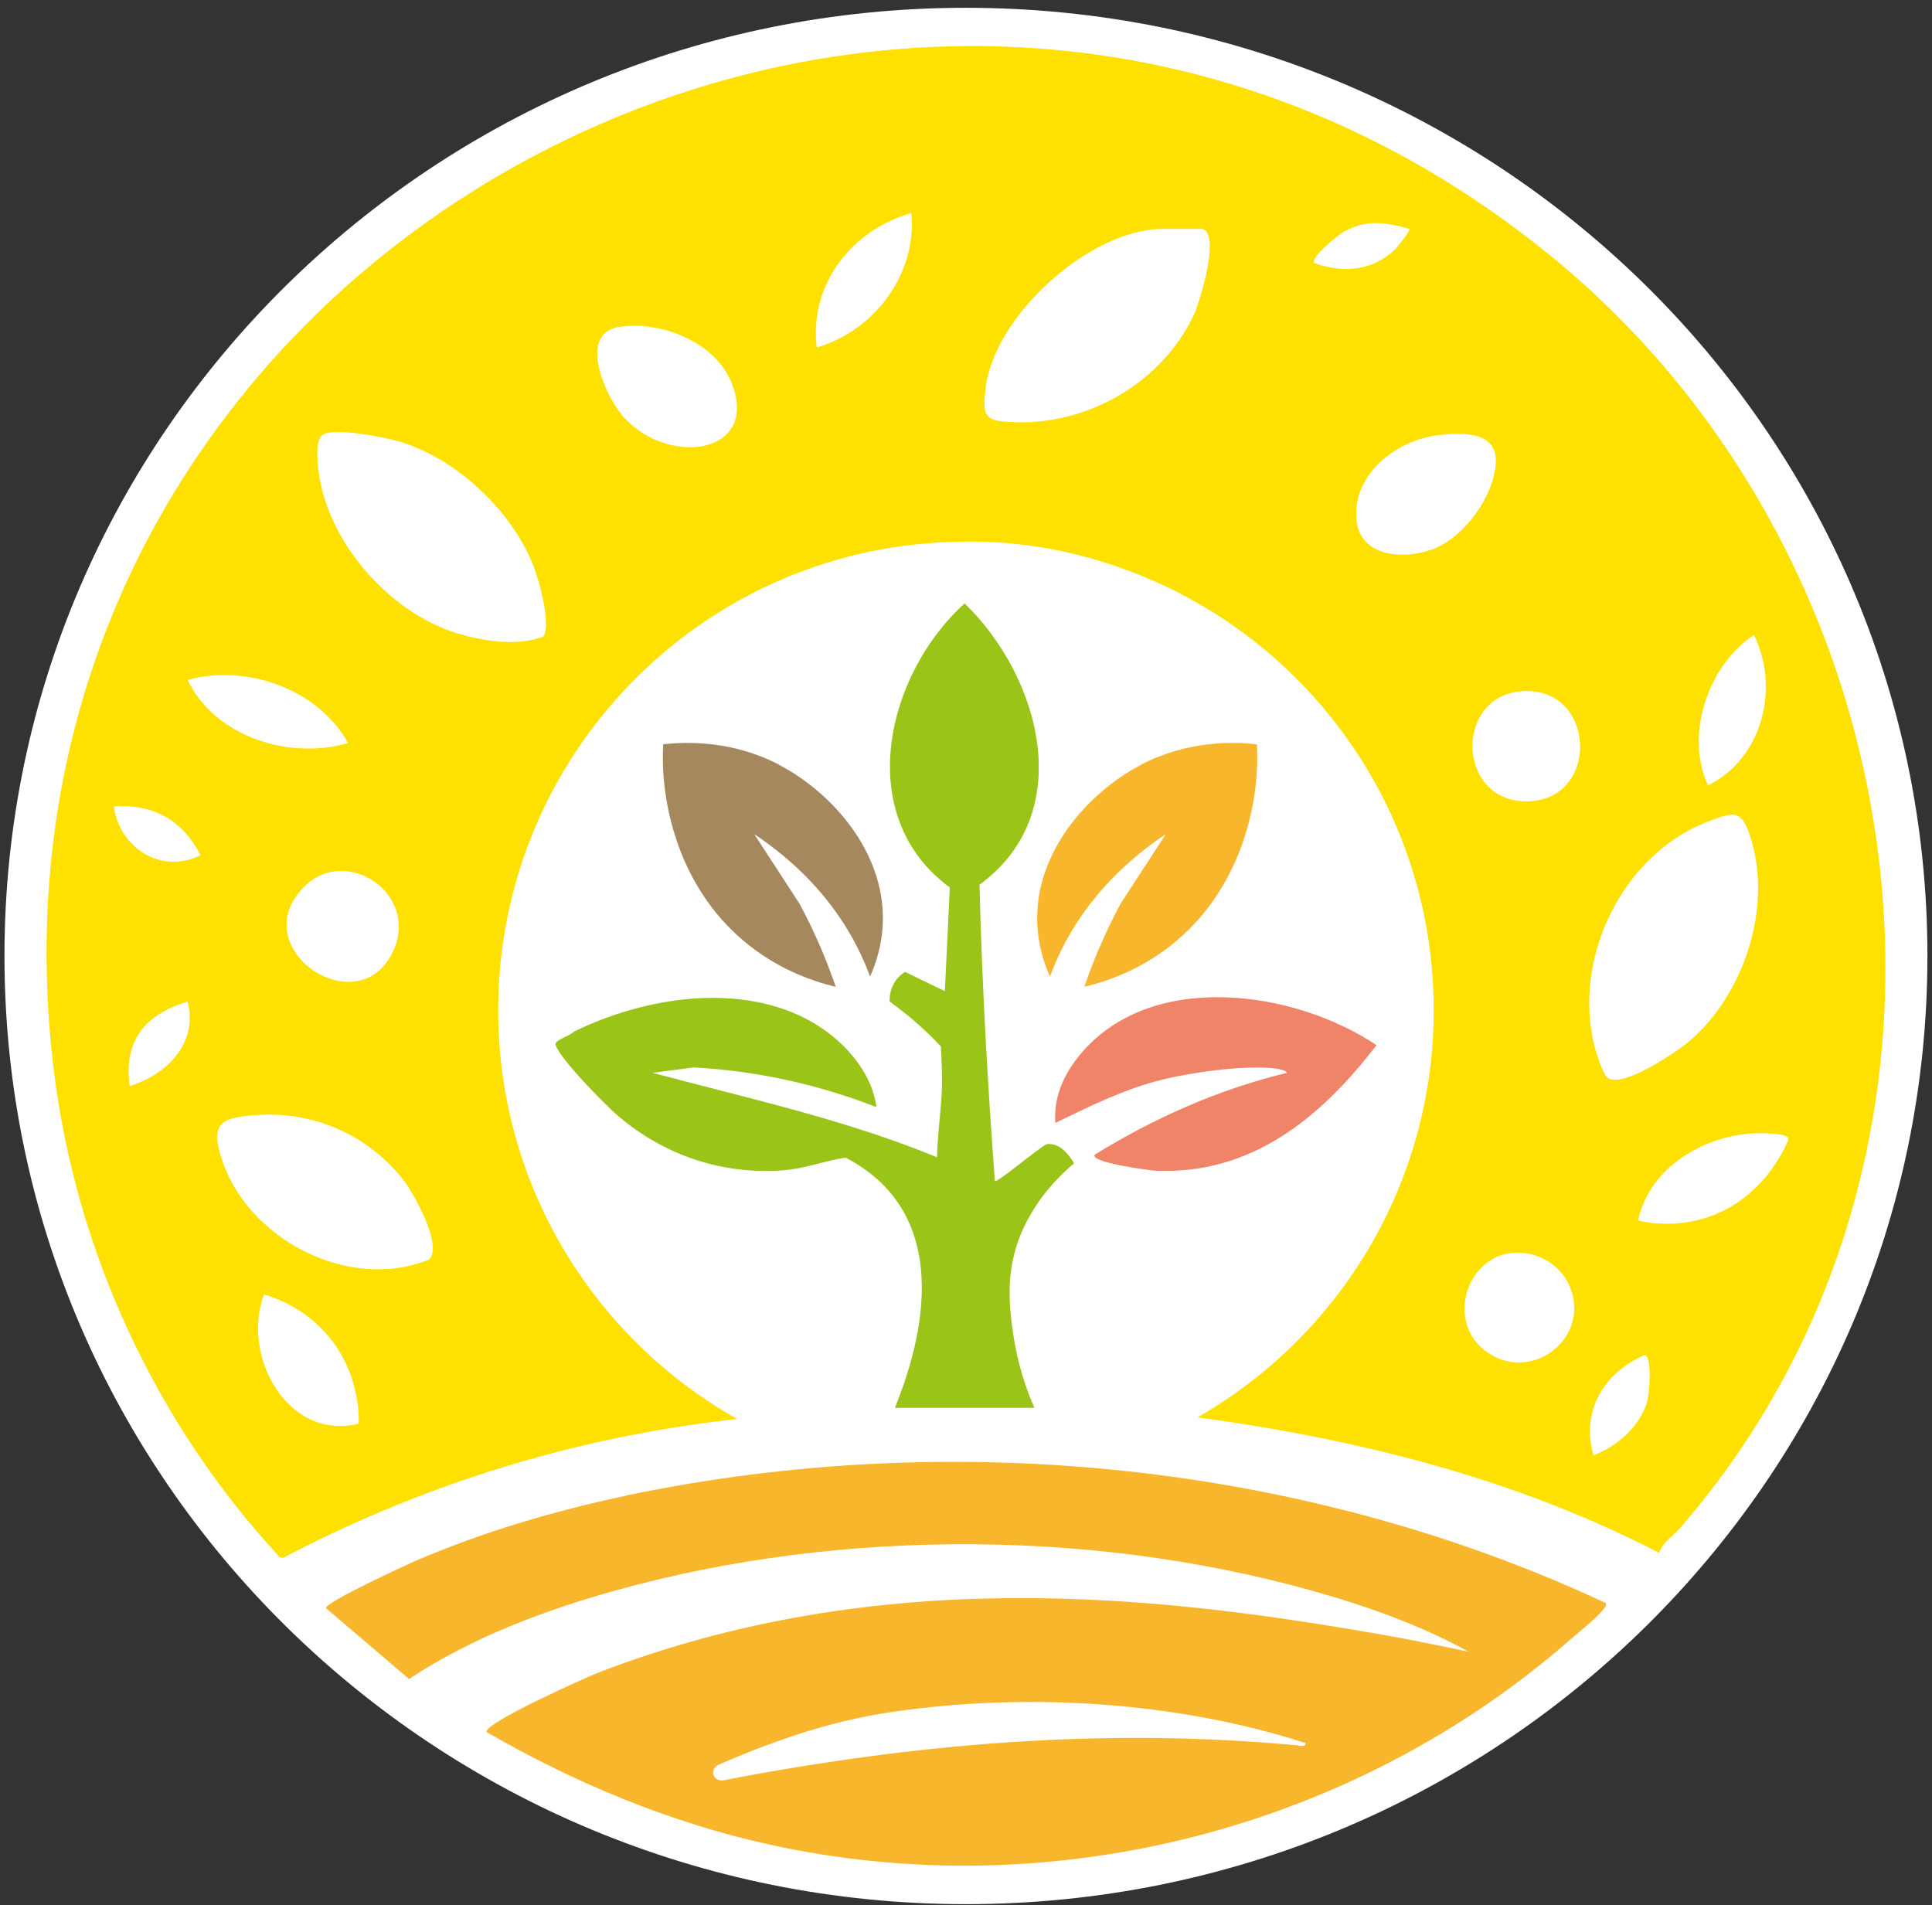 <svg width="216" height="213" viewBox="0 0 216 213" fill="none" xmlns="http://www.w3.org/2000/svg">
<rect x="0" y="0" width="216" height="213" fill="#333333" stroke="none"/>
<g clip-path="url(#clip0_66_7082)">
<path d="M107.995 212.882C167.362 212.882 215.489 165.422 215.489 106.876C215.489 48.331 167.362 0.871 107.995 0.871C48.627 0.871 0.5 48.331 0.5 106.876C0.5 165.422 48.627 212.882 107.995 212.882Z" fill="white"/>
<path d="M69.962 167.225C62.018 168.894 54.021 171.264 46.571 174.452C45.765 174.797 36.09 179.234 36.467 179.805L45.733 187.711C52.677 183.112 60.761 180.064 68.78 177.823C94.32 170.704 123.731 170.898 149.132 178.545C154.302 180.107 159.505 182.067 164.213 184.673C162.321 184.264 158.376 183.413 153.378 182.552C129.31 178.394 98.276 174.861 66.791 187.032C65.823 187.409 53.806 192.752 54.429 193.656C64.2 199.3 74.853 203.748 85.914 206.193C117.582 213.216 151.421 204.502 175.694 183.187C176.575 182.422 178.682 180.742 179.23 179.945C179.402 179.697 179.639 179.654 179.521 179.213C145.853 163.487 106.36 159.578 69.973 167.203L69.962 167.225ZM144.961 195.121C123.419 193.107 102.232 194.927 81.045 198.999C80.432 199.203 79.83 198.826 79.733 198.331C79.658 197.921 79.916 197.458 80.378 197.275C85.731 194.97 92.246 192.471 99.932 191.362C114.927 189.197 131.546 190.231 145.95 194.863C146.015 195.39 145.284 195.153 144.961 195.121Z" fill="#F8B62D"/>
<path d="M173.276 28.53C101.899 -29.599 -5.026 28.132 5.992 119.467C8.443 139.792 17.419 159.158 31.275 174.086L31.651 174.172C38.305 170.671 46.701 166.923 56.719 163.886C66.351 160.967 75.101 159.448 82.421 158.641C66.48 149.669 55.698 132.565 55.698 112.94C55.698 84.603 78.154 61.532 106.21 60.595C112.982 60.293 119.539 61.381 125.602 63.6C145.822 70.838 160.29 90.193 160.29 112.94C160.29 132.435 149.648 149.442 133.879 158.457C151.734 160.87 169.47 165.297 185.498 173.612C185.842 172.459 187.056 171.727 187.852 170.811C224.368 128.687 215.661 63.05 173.286 28.53H173.276ZM14.495 121.417C13.797 116.301 16.258 113.393 20.966 111.982C22.192 116.635 18.645 120.146 14.495 121.417ZM12.722 90.16C17.183 89.859 20.397 91.69 22.428 95.61C18.064 97.786 13.41 94.867 12.722 90.16ZM20.966 76.008C27.545 74.209 35.553 76.999 38.918 83.073C32.307 84.99 24.019 82.362 20.966 76.008ZM43.981 106.284C40.154 114.75 27.115 105.993 34.027 99.111C38.714 94.458 46.873 99.897 43.981 106.284ZM40.1 159.168C32.114 161.118 26.943 151.532 29.512 144.725C30.802 145.091 34.124 146.233 36.8 149.485C40.09 153.492 40.133 157.973 40.111 159.179L40.1 159.168ZM47.98 140.815C38.95 144.488 27.491 138.467 24.707 129.323C23.546 125.499 24.772 124.971 28.48 124.67C34.887 124.153 40.95 126.781 44.959 131.735C46.153 133.211 49.56 139.21 47.98 140.815ZM60.729 71.172C57.902 72.26 54.204 71.71 51.28 70.849C43.949 68.694 37.327 61.403 35.812 53.906C35.586 52.797 35.07 49.361 36.037 48.639C37.306 47.702 43.315 48.93 44.959 49.458C51.258 51.461 57.257 57.17 59.665 63.331C60.256 64.838 61.675 69.976 60.729 71.172ZM69.522 46.377C67.598 44.094 64.631 37.319 69.156 36.565C73.768 35.801 79.884 38.181 81.744 42.694C85.109 50.869 74.531 52.312 69.522 46.388V46.377ZM91.311 38.849C90.451 31.729 95.278 25.698 101.899 23.813C102.523 30.663 97.75 36.964 91.311 38.849ZM133.363 35.424C129.547 43.319 120.496 48.111 111.799 47.078C109.811 46.841 109.994 45.57 110.155 43.728C110.875 35.477 121.807 25.59 130.02 25.59H134.438C136.502 26.215 134.083 33.97 133.374 35.434L133.363 35.424ZM196.097 70.989C199.01 76.88 197.043 84.829 190.958 87.802C188.325 82.179 190.969 74.338 196.097 70.989ZM146.939 29.403C146.477 28.789 149.67 26.204 150.315 25.859C152.809 24.524 154.916 24.836 157.538 25.579C157.732 25.784 156.152 27.723 155.915 27.938C153.389 30.308 150.121 30.555 146.939 29.413V29.403ZM160.183 61.403C157.022 62.577 152.099 62.329 151.658 58.161C151.121 53.088 156.098 49.221 160.72 48.661C163.214 48.359 167.374 48.122 167.234 51.633C167.095 55.403 163.719 60.089 160.183 61.403ZM165.923 150.918C161.817 147.644 163.881 140.707 168.944 140.083C171.695 139.749 174.523 141.321 175.544 143.928C177.866 149.798 170.9 154.882 165.923 150.918ZM170.631 89.59C162.784 89.59 162.537 77.548 170.416 77.257C178.511 76.956 178.898 89.59 170.631 89.59ZM190.894 91.873C193.979 90.677 194.764 90.484 195.785 93.865C198.128 101.599 194.957 111.185 188.873 116.398C187.486 117.593 181.262 121.805 179.693 120.458C179.188 120.028 178.468 117.744 178.274 117.001C175.77 107.157 181.348 95.589 190.883 91.873H190.894ZM184.197 156.53C183.466 159.373 180.843 161.699 178.145 162.701C176.748 157.725 179.295 153.471 183.875 151.489C184.735 151.661 184.401 155.722 184.197 156.519V156.53ZM191.098 136.022C187.648 137.228 184.595 136.787 183.144 136.464C184.434 130.109 191.517 126.307 197.731 126.716C198.15 126.748 200.182 126.781 199.924 127.459C199.526 128.418 197.139 133.9 191.109 136.022H191.098Z" fill="#FFE100"/>
<path d="M120.087 130.066C119.635 129.301 118.668 127.912 117.357 127.901C117.335 127.901 117.174 127.869 117.002 127.933C116.249 128.213 111.455 132.306 111.229 132.037C110.402 121.019 109.789 109.957 109.509 98.906C120.517 90.904 116.303 75.631 107.843 67.456C99.039 75.448 95.309 91.227 106.188 99.219L105.64 110.808C104.156 110.086 102.662 109.375 101.179 108.654C100.888 108.837 100.491 109.138 100.147 109.623C99.469 110.582 99.448 111.594 99.459 111.971C100.297 112.574 101.179 113.264 102.092 114.028C103.275 115.041 104.307 116.043 105.199 117.001C105.285 118.918 105.403 120.997 105.22 123.194C105.059 125.251 104.812 127.319 104.758 129.377C94.525 125.165 83.646 122.796 72.972 119.942L77.54 119.338C84.571 119.715 91.44 121.223 97.986 123.776C97.459 119.737 94.234 116.247 90.827 114.287C82.872 109.709 72.026 111.465 64.125 115.353C63.803 115.806 61.975 116.247 62.115 116.796C62.491 118.272 67.748 123.625 69.145 124.799C74.305 129.172 80.765 131.348 87.537 130.841C89.935 130.658 92.192 129.786 94.535 129.42C105.597 135.182 104.092 147.471 100.05 157.391H115.647C114.798 155.453 113.766 152.598 113.261 149.012C112.981 147.03 112.595 144.273 113.175 141.192C114.25 135.537 118.044 131.779 120.087 130.055V130.066Z" fill="#9AC418"/>
<path d="M127.504 85.54C121.678 88.599 115.776 95.201 115.959 102.999C116.024 105.606 116.744 107.727 117.389 109.182C117.711 108.298 118.088 107.404 118.528 106.489C121.624 100.037 126.461 95.847 130.342 93.252L125.29 101.017C124.43 102.611 123.57 104.378 122.753 106.317C122.172 107.706 121.667 109.052 121.226 110.323C124.043 109.655 127.923 108.244 131.557 105.164C138.856 98.982 140.07 90.344 140.35 88.082C140.597 86.068 140.586 84.366 140.522 83.213C137.931 82.922 132.782 82.75 127.493 85.529L127.504 85.54Z" fill="#F8B62D"/>
<path d="M129.02 130.874C139.877 131.423 147.66 124.961 153.894 116.85C144.618 110.625 128.472 108.385 120.646 118.035C118.894 120.2 117.776 122.699 117.991 125.542C121.883 123.657 125.806 121.697 130.052 120.674C133.341 119.877 138.609 119.155 141.941 119.392C142.307 119.414 143.758 119.554 143.887 119.942C136.298 121.762 129.031 124.993 122.399 129.086C121.786 129.969 128.558 130.841 129.009 130.863L129.02 130.874Z" fill="#EF8468"/>
<path d="M87.161 85.54C92.987 88.599 98.889 95.201 98.706 102.999C98.642 105.606 97.921 107.727 97.277 109.182C96.954 108.298 96.578 107.404 96.137 106.489C93.041 100.037 88.204 95.847 84.323 93.252L89.376 101.017C90.236 102.611 91.096 104.378 91.913 106.317C92.493 107.706 92.998 109.052 93.439 110.323C90.623 109.655 86.742 108.244 83.109 105.164C75.81 98.982 74.595 90.344 74.316 88.082C74.069 86.068 74.079 84.366 74.144 83.213C76.734 82.922 81.883 82.75 87.172 85.529L87.161 85.54Z" fill="#A5885E"/>
</g>
<defs>
<clipPath id="clip0_66_7082">
<rect width="215" height="212" fill="white" transform="translate(0.5 0.871)"/>
</clipPath>
</defs>
</svg>
